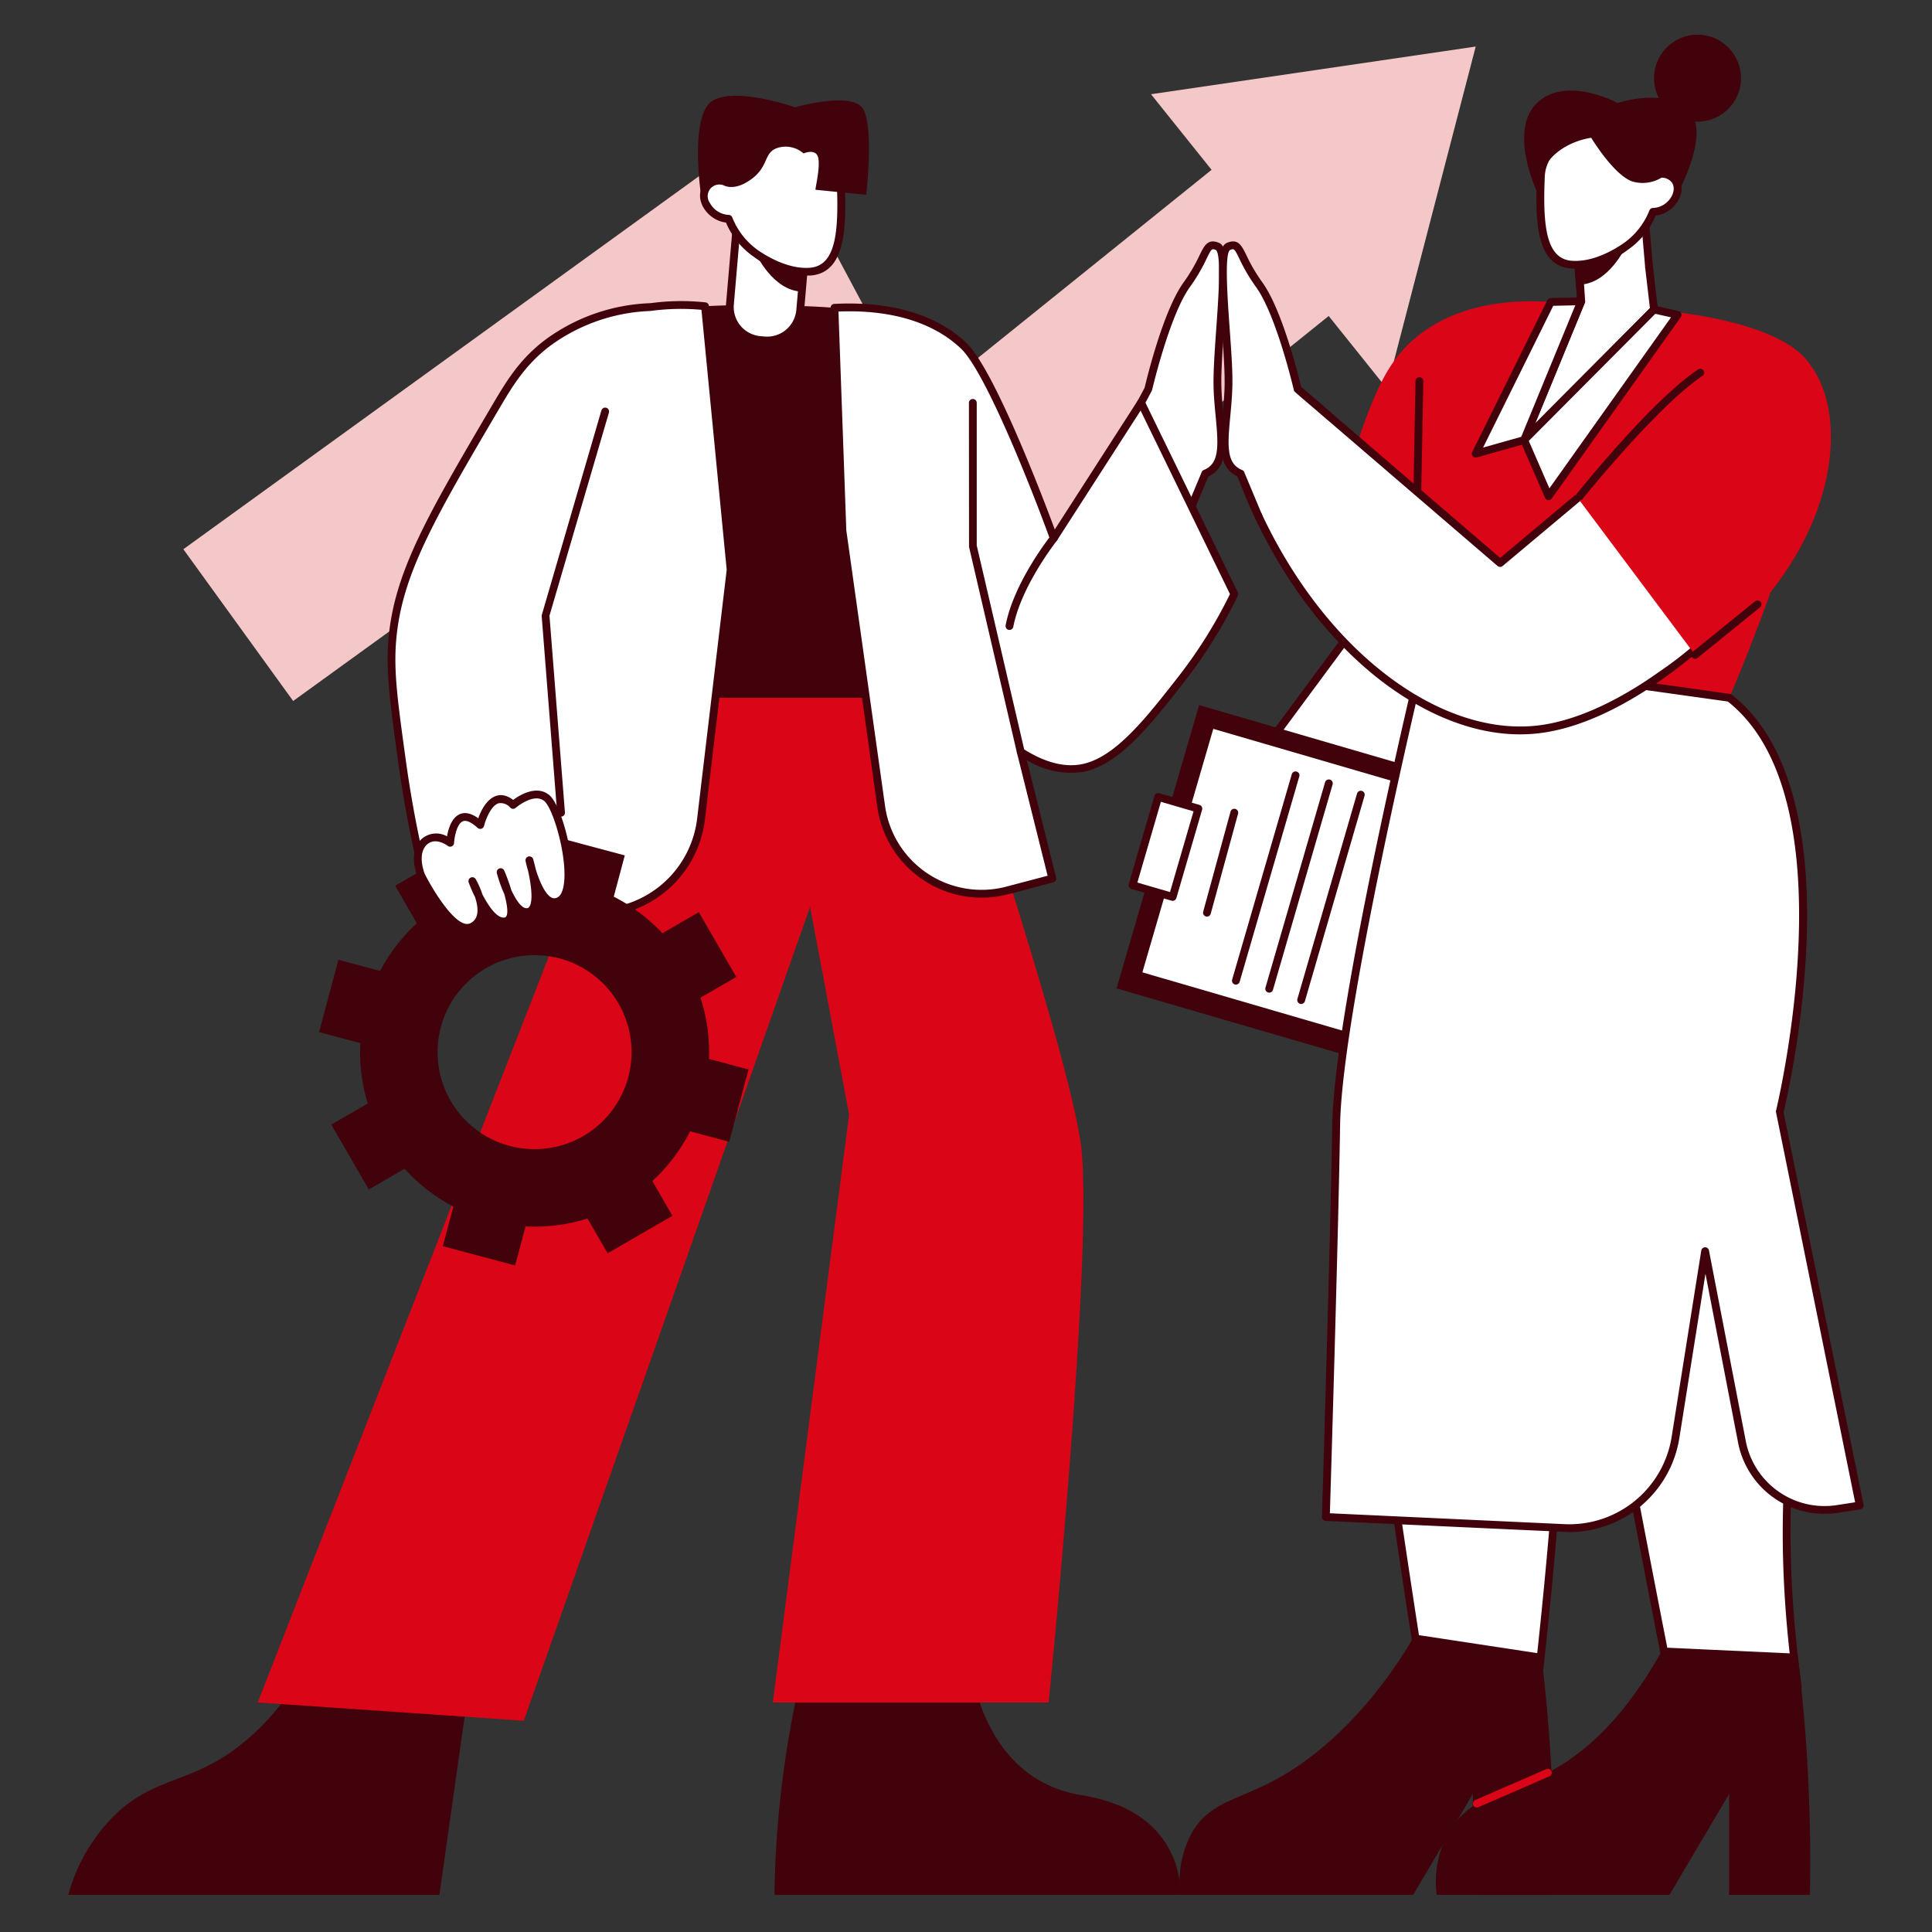 <svg xmlns="http://www.w3.org/2000/svg" xmlns:xlink="http://www.w3.org/1999/xlink" width="260" height="260" viewBox="0 0 260 260">
  <rect x="0" y="0" width="260" height="260" fill="#333333" stroke="none"/>
  <defs>
    <clipPath id="clip-path">
      <rect id="長方形_715" data-name="長方形 715" width="260" height="260" transform="translate(3188 772)" fill="#fff" stroke="#707070" stroke-width="1" opacity="0.396"/>
    </clipPath>
    <clipPath id="clip-path-2">
      <rect id="長方形_677" data-name="長方形 677" width="241.603" height="250.33" fill="none"/>
    </clipPath>
  </defs>
  <g id="マスクグループ_11" data-name="マスクグループ 11" transform="translate(-3188 -772)" clip-path="url(#clip-path)">
    <g id="グループ_47" data-name="グループ 47" transform="translate(3197.197 776.67)">
      <g id="グループ_22" data-name="グループ 22" clip-path="url(#clip-path-2)">
        <path id="パス_62" data-name="パス 62" d="M189.4,1.594l-43.7,6.417,8.151,10.172L114.265,50.06,94.13,12.342l-78.651,56.9L30.255,89.667,85.5,49.7l20.868,39.089,63.243-50.936,7.821,9.76q5.983-23.01,11.966-46.021" fill="#f4c8c8"/>
        <path id="パス_63" data-name="パス 63" d="M197.7,38c-7.093-1.056-10.965.89-12.808,2.157-2.291,1.576-5.249,4.72-9.129,24.782-1.158,5.983-1.913,10.968-2.385,14.392l-22.065,29.838q2.13,3.636,4.262,7.272a72.555,72.555,0,0,0,28.585-22.567C201.763,70.42,198.557,43.9,197.7,38" fill="#fff"/>
        <path id="パス_64" data-name="パス 64" d="M155.119,116.708l-4.263-7.27a.528.528,0,0,1,.031-.579l21.986-29.731c.656-4.737,1.453-9.543,2.371-14.288,3.846-19.886,6.842-23.39,9.347-25.114,3.337-2.3,7.772-3.052,13.184-2.245a.528.528,0,0,1,.444.445c1.4,9.592,2.864,34.275-13.64,56.265a73.08,73.08,0,0,1-28.792,22.732.526.526,0,0,1-.668-.215m-3.179-7.5,3.848,6.566a71.988,71.988,0,0,0,27.949-22.211c16.049-21.384,14.854-45.367,13.5-55.092-4.963-.675-9.014.04-12.045,2.125-1.686,1.16-4.824,3.319-8.911,24.448-.923,4.771-1.723,9.6-2.38,14.364-.029.213.037.06-21.957,29.8" fill="#41020b"/>
        <path id="パス_65" data-name="パス 65" d="M181.037,41.011c-4.344,3.772-6.126,9.315-9.69,20.4a144.98,144.98,0,0,0-4.012,15.29l18.271,2.87L198.422,51.6l5.5-15.1c-4.915-.838-15.553-1.848-22.881,4.515" fill="#da0516"/>
        <path id="パス_66" data-name="パス 66" d="M154.643,28.492c-1.727-.706-1.282,1.208-4.123,5.14S145.338,47.7,145.338,47.7l-3.472,6.464,8.725,10.683,2.419-5.779c3.437-1.393,1.744-6.241,1.633-11.869s1.727-18,0-18.7" fill="#fff"/>
        <path id="パス_67" data-name="パス 67" d="M150.184,65.176l-8.726-10.682a.525.525,0,0,1-.056-.582l3.439-6.4c.229-.976,2.473-10.341,5.252-14.187a22.72,22.72,0,0,0,2.135-3.632c.652-1.333,1.123-2.294,2.614-1.686,1.337.547,1.236,3.967.688,11.642-.2,2.751-.4,5.6-.361,7.539.108,5.465,1.837,10.609-1.755,12.277l-2.338,5.584a.525.525,0,0,1-.892.13M142.495,54.1l7.949,9.732,2.08-4.971a.533.533,0,0,1,.288-.285c2.091-.847,1.976-3.169,1.592-7.2-.374-3.928-.427-4.76.077-11.8.284-3.986.714-10.007-.046-10.6-.54-.221-.576-.226-1.262,1.177a23.622,23.622,0,0,1-2.227,3.787c-2.747,3.8-5.073,13.776-5.1,13.876s.012.017-3.355,6.285m11.936-25.128h0" fill="#41020b"/>
        <rect id="長方形_673" data-name="長方形 673" width="39.716" height="51.199" transform="translate(141.065 128.346) rotate(-73.756)" fill="#41020b"/>
        <rect id="長方形_674" data-name="長方形 674" width="35.178" height="43.372" transform="translate(143.881 126.536) rotate(-73.755)" fill="#fff"/>
        <path id="パス_68" data-name="パス 68" d="M185.522,139.2l-41.787-12.154a.525.525,0,0,1-.358-.652l9.84-33.774a.527.527,0,0,1,.653-.358l41.64,12.133a.526.526,0,0,1,.358.652l-9.841,33.774a.525.525,0,0,1-.5.379m-40.988-13.017,40.63,11.838,9.547-32.763L154.08,93.415Z" fill="#41020b"/>
        <rect id="長方形_675" data-name="長方形 675" width="12.37" height="5.628" transform="translate(143.212 114.462) rotate(-73.757)" fill="#fff"/>
        <path id="パス_69" data-name="パス 69" d="M148.615,116.563c-.118,0-.01.019-5.551-1.6a.525.525,0,0,1-.358-.652l3.46-11.876a.525.525,0,0,1,.652-.358l5.4,1.574a.525.525,0,0,1,.358.652l-3.46,11.876a.527.527,0,0,1-.5.38m-4.752-2.459,4.394,1.28,3.166-10.866-4.394-1.28Z" fill="#41020b"/>
        <path id="パス_70" data-name="パス 70" d="M153.233,118.682a.527.527,0,0,1-.508-.665L156.4,104.56a.526.526,0,1,1,1.015.278l-3.678,13.457a.527.527,0,0,1-.507.387" fill="#41020b"/>
        <path id="パス_71" data-name="パス 71" d="M157.126,127.835a.527.527,0,0,1-.506-.673l8.024-27.638a.526.526,0,0,1,1.011.294l-8.024,27.637a.527.527,0,0,1-.5.38" fill="#41020b"/>
        <path id="パス_72" data-name="パス 72" d="M161.608,128.916a.527.527,0,0,1-.506-.673l8.024-27.638a.526.526,0,0,1,1.011.294l-8.024,27.638a.527.527,0,0,1-.505.379" fill="#41020b"/>
        <path id="パス_73" data-name="パス 73" d="M165.908,130.437a.527.527,0,0,1-.506-.673l8.024-27.637a.526.526,0,0,1,1.011.294l-8.024,27.636a.527.527,0,0,1-.5.38" fill="#41020b"/>
        <rect id="長方形_676" data-name="長方形 676" width="9.492" height="17.743" transform="translate(202.477 22.907) rotate(-4.919)" fill="#fff"/>
        <path id="パス_74" data-name="パス 74" d="M204,41.111a.526.526,0,0,1-.524-.481l-1.521-17.678a.526.526,0,0,1,.478-.569l9.458-.814a.526.526,0,0,1,.569.479l1.521,17.678a.525.525,0,0,1-.478.569Zm-.952-17.725,1.431,16.63,8.409-.724-1.431-16.629Z" fill="#41020b"/>
        <path id="パス_75" data-name="パス 75" d="M203.918,36.495s27.918-.16,31.115,9.269-11.507,43.47-11.507,43.47H182.613s-2.4-42.112,0-47.425,21.3-5.314,21.3-5.314" fill="#da0516"/>
        <path id="パス_76" data-name="パス 76" d="M99.218,218.41a137.106,137.106,0,0,0-4.189,31.92h54.625s.838-11.143-13.237-13.4-15.08-18.515-15.08-18.515Z" fill="#41020b"/>
        <path id="パス_77" data-name="パス 77" d="M54.036,221.374l-4.1,28.956H0a23.682,23.682,0,0,1,6.9-11.347c4.8-4.2,8.966-3.828,14.7-7.671a31.29,31.29,0,0,0,10.334-12.04l22.1,2.1" fill="#41020b"/>
        <path id="パス_78" data-name="パス 78" d="M118.579,89.235s15.742,46.507,17.66,59.931-4.315,75.274-4.315,75.274H94.806l10.268-79.109-5.253-27.974L61.293,226.9,25.486,224.44c52.376-134.283,42.7-108.99,52.18-135.205Z" fill="#da0516"/>
        <path id="パス_79" data-name="パス 79" d="M182.319,83.48s-9.863,53.147-9.361,68.192,9.361,70.709,9.361,70.709H197.7c1.315-11.551,2.288-22.365,3.009-32.346,1.039-14.385,1.489-24.812-4.012-39.366q6.453-30.717,12.907-61.434Z" fill="#fff"/>
        <path id="パス_80" data-name="パス 80" d="M197.7,222.907H182.319a.527.527,0,0,1-.52-.443c-.089-.557-8.871-55.87-9.367-70.775-.5-14.929,9.271-67.773,9.369-68.3a.527.527,0,0,1,.626-.419L209.71,88.72a.526.526,0,0,1,.406.623l-12.875,61.283c5.351,14.232,5.077,24.408,3.99,39.448-.777,10.753-1.79,21.642-3.011,32.367a.526.526,0,0,1-.523.466m-14.929-1.052h14.46c1.2-10.559,2.189-21.274,2.953-31.858,1.081-14.945,1.352-25.038-3.979-39.142-.087-.231-.08-.022,12.776-61.214l-26.24-5.535c-1.025,5.594-9.722,53.534-9.255,67.548.471,14.132,8.448,64.906,9.285,70.2" fill="#41020b"/>
        <path id="パス_81" data-name="パス 81" d="M223.526,89.235a36.952,36.952,0,0,1,5.264,10.533c3.3,10.638.309,14.986-2.193,49.4a57.179,57.179,0,0,1,4.262,11.032c5.27,19.463-2.748,28.455,1.882,62.185H215.683c-5.693-28.847-11.27-59.1-12.219-64.692-2.54-14.956-4.522-37.722-1-69.961l21.064,1.506" fill="#fff"/>
        <path id="パス_82" data-name="パス 82" d="M232.741,222.907H215.684a.526.526,0,0,1-.517-.424c-5.793-29.353-11.349-59.573-12.221-64.706-3.5-20.6-3.837-44.183-1.007-70.1a.519.519,0,0,1,.561-.468l21.064,1.506a.526.526,0,0,1,.39.219,37.4,37.4,0,0,1,5.338,10.683c3.335,10.764.346,15.085-2.16,49.444a57.76,57.76,0,0,1,4.236,11c5.289,19.537-2.716,28.666,1.9,62.251a.526.526,0,0,1-.522.6m-16.625-1.052h16.023c-4.445-33.18,3.4-42.358-1.787-61.521a56.692,56.692,0,0,0-4.224-10.931.53.53,0,0,1-.056-.277c2.5-34.372,5.469-38.7,2.215-49.2a36.282,36.282,0,0,0-5.046-10.182l-20.31-1.452c-2.76,25.627-2.407,48.945,1.052,69.311.867,5.1,6.372,35.044,12.133,64.254" fill="#41020b"/>
        <path id="パス_83" data-name="パス 83" d="M198.2,217.88a229.788,229.788,0,0,1,1.674,32.45H189.005V236.757l-8.023,13.573H149.654a13.818,13.818,0,0,1,1.628-8.5c2.375-3.94,5.91-4.218,10.81-6.8,12.11-6.375,19.12-19.731,19.12-19.731Z" fill="#41020b"/>
        <path id="パス_84" data-name="パス 84" d="M232.7,217.88a229.786,229.786,0,0,1,1.674,32.45H223.5V236.757l-8.023,13.573H184.153a13.818,13.818,0,0,1,1.628-8.5c2.657-4.409,7.607-5.559,10.81-6.8,5.156-1.995,11.853-6.551,18.1-17.979l18,.829" fill="#41020b"/>
        <path id="パス_85" data-name="パス 85" d="M182.319,83.48s-11.451,47.38-11.7,63.177-1.393,52.823-1.393,52.823l32.063,1.488a14.5,14.5,0,0,0,15-12.211q1.99-12.525,3.982-25.049l4.947,25.617A11.355,11.355,0,0,0,238.1,198.4l2.98-.461-10.782-52.907s10.536-42.379-6.768-55.792Z" fill="#fff"/>
        <path id="パス_86" data-name="パス 86" d="M201.971,201.511l-32.77-1.505a.525.525,0,0,1-.5-.542c.011-.37,1.144-37.2,1.392-52.815.249-15.674,11.6-62.817,11.716-63.292a.527.527,0,0,1,.584-.4c41.376,5.778,41.281,5.723,41.457,5.86,7.215,5.592,10.7,17.128,10.076,33.361a128.733,128.733,0,0,1-3.091,22.856l10.758,52.793a.525.525,0,0,1-.435.624l-2.981.461a11.842,11.842,0,0,1-13.481-9.489l-4.379-22.682-3.513,22.1a15.014,15.014,0,0,1-14.831,12.671m-32.2-2.532,31.545,1.464a13.954,13.954,0,0,0,14.452-11.768l3.982-25.05a.526.526,0,0,1,1.036-.016l4.948,25.617a10.791,10.791,0,0,0,12.285,8.649l2.437-.376-10.668-52.6c.1-.42,10.209-42.019-6.47-55.164l-40.594-5.669c-1.183,4.949-11.342,47.872-11.576,62.6-.232,14.606-1.237,47.766-1.377,52.314" fill="#41020b"/>
        <path id="パス_87" data-name="パス 87" d="M97.274,36.495c-24.5-.942-32.571,4.239-35.145,9.53,0,0-2.983,6.133,15.537,43.209h40.913s2.4-42.112,0-47.425-21.305-5.314-21.305-5.314" fill="#41020b"/>
        <path id="パス_88" data-name="パス 88" d="M220.6,47.7,192.683,71.1,165.436,47.7l-7.673,11.367c8.189,22.22,25.45,36.04,39.935,34.435,11.991-1.328,24.164-13.457,24.74-14.041a52.236,52.236,0,0,0,7.522-9.7L220.6,47.7" fill="#fff"/>
        <path id="パス_89" data-name="パス 89" d="M175.03,85.619C167.5,79.269,161.2,69.9,157.27,59.247a.531.531,0,0,1,.057-.477L165,47.4a.527.527,0,0,1,.779-.1L192.687,70.41l27.574-23.116a.526.526,0,0,1,.822.2l9.361,22.065a.528.528,0,0,1-.033.478,52.9,52.9,0,0,1-7.6,9.793c-.516.523-12.775,12.834-25.057,14.195-8.2.909-16.345-3.021-22.726-8.4M158.351,59.135c3.871,10.383,10.029,19.5,17.358,25.679,7.156,6.038,14.945,8.938,21.931,8.163,4.838-.536,10.511-3.028,16.4-7.206A52.691,52.691,0,0,0,229.37,69.72l-8.978-21.162L193.021,71.5a.527.527,0,0,1-.681,0l-26.8-23.017Z" fill="#41020b"/>
        <path id="パス_90" data-name="パス 90" d="M218.927,40.76,202.044,60.9l16.878,22.561,10.17-8.455c10.219-12.9,9.984-27.093,3.686-32.35-4.327-3.612-10.977-2.552-13.851-1.9" fill="#da0516"/>
        <path id="パス_91" data-name="パス 91" d="M144.363,49.513,132.617,67.757c-1.737-4.779-8.441-22.369-12.115-25.883-1.729-1.652-6.713-5.667-17.4-5.12l1.074,30,5.217,37.114a13.639,13.639,0,0,0,16.987,11.288l6.047-1.6-4.251-17.044c2.938,1.881,5.8,2.678,8.346,2.167,4.65-.932,8.853-6.306,13.206-11.869a64.065,64.065,0,0,0,7.188-11.534L144.363,49.513" fill="#fff"/>
        <path id="パス_92" data-name="パス 92" d="M122.9,116.132a14.167,14.167,0,0,1-14.03-12.191l-5.222-37.169-1.074-30a.527.527,0,0,1,.5-.545c9.64-.492,15,2.591,17.795,5.265,3.729,3.566,10.253,20.708,11.881,25.091L143.92,49.228a.527.527,0,0,1,.915.055l12.548,25.765a.527.527,0,0,1,0,.46,64.584,64.584,0,0,1-7.247,11.629c-4.461,5.7-8.675,11.089-13.516,12.06a11.166,11.166,0,0,1-7.633-1.582l3.944,15.816a.525.525,0,0,1-.376.636c-6.15,1.624-7.267,2.065-9.659,2.065m-18.2-49.425,5.213,37.087a13.116,13.116,0,0,0,16.331,10.852l5.546-1.463-4.126-16.541a.527.527,0,0,1,.795-.571c2.912,1.865,5.59,2.569,7.959,2.094,4.459-.894,8.556-6.131,12.894-11.677a63.579,63.579,0,0,0,7.018-11.21L144.3,50.583l-11.24,17.458a.527.527,0,0,1-.937-.105c-2.74-7.539-8.77-22.609-11.984-25.682-2.6-2.484-7.554-5.343-16.5-5Z" fill="#41020b"/>
        <path id="パス_93" data-name="パス 93" d="M93.384,41.119h0a4.746,4.746,0,0,1-4.322-5.136l.772-8.974a4.746,4.746,0,1,1,9.458.814L98.52,36.8a4.746,4.746,0,0,1-5.136,4.322" fill="#fff"/>
        <path id="パス_94" data-name="パス 94" d="M94.053,41.686c-.286,0-.443-.02-1-.068a4.986,4.986,0,0,1-4.543-5.4l.821-9.539a5,5,0,0,1,5.4-4.543l.565.049a4.986,4.986,0,0,1,4.543,5.4l-.821,9.538a5,5,0,0,1-4.967,4.562m-.341-1.067a3.943,3.943,0,0,0,4.26-3.585l.821-9.539a3.936,3.936,0,0,0-3.585-4.26l-.565-.049a3.95,3.95,0,0,0-4.26,3.586l-.821,9.538a3.936,3.936,0,0,0,3.585,4.26Z" fill="#41020b"/>
        <path id="パス_95" data-name="パス 95" d="M103.947,20.033a5.618,5.618,0,0,0-1.794-3.881,9.787,9.787,0,0,0-4.6-2.461,8.266,8.266,0,0,0-5.189.359,8.434,8.434,0,0,0-3.506,3.029A6.607,6.607,0,0,0,88,19.672a2.24,2.24,0,0,0-2.109.852c-1.146,1.641.674,4.2,2.96,4.255a10.267,10.267,0,0,0,3.662,4.653c1.614,1.112,4.429,2.669,7.3,2.456,4.032-.3,4.408-5.347,4.134-11.855" fill="#fff"/>
        <path id="パス_96" data-name="パス 96" d="M92.211,29.866A10.689,10.689,0,0,1,88.5,25.281c-2.5-.3-4.393-3.118-3.039-5.058a2.661,2.661,0,0,1,2.091-1.086,6.9,6.9,0,0,1,.857-2.328,8.928,8.928,0,0,1,3.748-3.242,8.78,8.78,0,0,1,5.507-.391,10.2,10.2,0,0,1,4.852,2.591,6.106,6.106,0,0,1,1.961,4.244c.256,6.084.11,12.053-4.62,12.4a12.433,12.433,0,0,1-7.641-2.547m-5.9-7.262a3.044,3.044,0,0,0,2.554,1.649.526.526,0,0,1,.471.317A9.819,9.819,0,0,0,92.808,29c1.41.972,4.191,2.565,6.966,2.365,3.422-.253,3.933-4.514,3.647-11.309a5.061,5.061,0,0,0-1.626-3.517,9.16,9.16,0,0,0-4.354-2.332,7.787,7.787,0,0,0-4.872.326,7.949,7.949,0,0,0-3.263,2.817,6.048,6.048,0,0,0-.786,2.387.516.516,0,0,1-.572.46A1.567,1.567,0,0,0,86.306,22.6" fill="#41020b"/>
        <path id="パス_97" data-name="パス 97" d="M92.51,29.433s2.295,5.026,6.2,5.14l.229-2.665s-4-.056-6.431-2.475" fill="#41020b"/>
        <path id="パス_98" data-name="パス 98" d="M169.622,51.293l-4.187-3.6s-2.34-10.134-5.182-14.066-2.4-5.846-4.123-5.139.112,13.076,0,18.7-1.8,10.475,1.633,11.868l2.419,5.78Z" fill="#fff"/>
        <path id="パス_99" data-name="パス 99" d="M160.182,65.37a.527.527,0,0,1-.486-.323l-2.337-5.584c-3.59-1.667-1.864-6.758-1.755-12.277.038-1.944-.165-4.789-.361-7.54-.549-7.674-.649-11.095.688-11.641,1.494-.611,1.962.352,2.614,1.685a22.644,22.644,0,0,0,2.135,3.633c2.7,3.739,4.9,12.7,5.228,14.087l4.057,3.484a.526.526,0,0,1-.686.8c-4.42-3.8-4.3-3.633-4.356-3.876-.024-.1-2.349-10.076-5.1-13.877a23.676,23.676,0,0,1-2.228-3.787c-.689-1.41-.721-1.4-1.27-1.173-.753.565-.322,6.6-.037,10.592.462,6.464.491,7.462.077,11.805-.384,4.031-.5,6.354,1.592,7.2a.529.529,0,0,1,.288.285l2.418,5.779a.526.526,0,0,1-.485.729" fill="#41020b"/>
        <path id="パス_100" data-name="パス 100" d="M85.678,36.542a30.086,30.086,0,0,0-7.31.109,25.251,25.251,0,0,0-13.829,4.788c-3.272,2.468-5,5.207-6.9,8.431C48.71,65.064,44.262,72.663,43.576,81.7c-.316,4.172.234,8.162,1.335,16.143a154.161,154.161,0,0,0,3.511,17.719l9.6-.8q-.194.624-.385,1.247l10.809,1.919a14.3,14.3,0,0,0,16.695-12.39l3.982-33.524Q87.4,54.28,85.678,36.542" fill="#fff"/>
        <path id="パス_101" data-name="パス 101" d="M71,118.685c-1.757,0-1.679-.064-13.448-2.153a.527.527,0,0,1-.411-.673l.155-.5-8.826.734a.516.516,0,0,1-.553-.392,155.174,155.174,0,0,1-3.523-17.78c-1.1-8.007-1.659-12.026-1.338-16.254.7-9.2,5.188-16.837,14.134-32.06,1.961-3.336,3.724-6.086,7.036-8.584a25.344,25.344,0,0,1,14.117-4.893,30.648,30.648,0,0,1,7.393-.108.525.525,0,0,1,.47.473l3.446,35.59-3.981,33.524A14.823,14.823,0,0,1,71,118.685M58.318,115.6l10.223,1.815A13.762,13.762,0,0,0,84.622,105.48L88.6,72.013,85.2,37.024a30.374,30.374,0,0,0-6.878.157,24.286,24.286,0,0,0-13.462,4.677C61.7,44.24,59.994,46.9,58.094,50.136,49.229,65.219,44.779,72.79,44.1,81.742c-.312,4.116.237,8.1,1.332,16.031A154.292,154.292,0,0,0,48.82,115l9.161-.761a.526.526,0,0,1,.546.679Z" fill="#41020b"/>
        <path id="パス_102" data-name="パス 102" d="M89.893,126.808l-5.043-8.725-4.909,2.838A23.389,23.389,0,0,0,73.4,116l1.485-5.554-9.735-2.6-1.5,5.618a23.344,23.344,0,0,0-8.022,1.078l-2.919-5.052-8.725,5.042L46.9,119.58a23.354,23.354,0,0,0-4.939,6.413l-5.618-1.5-2.6,9.735,5.555,1.486a23.34,23.34,0,0,0,1,8.121l-4.91,2.838,5.043,8.725,4.824-2.788a23.356,23.356,0,0,0,6.562,5.1l-1.425,5.326,9.736,2.6,1.407-5.262a23.362,23.362,0,0,0,8.331-1.063l2.706,4.681,8.725-5.042-2.705-4.682a23.342,23.342,0,0,0,5.08-6.688l5.262,1.408,2.6-9.735-5.326-1.425a23.334,23.334,0,0,0-1.141-8.232ZM69.278,148.226a13.054,13.054,0,1,1,4.77-17.833,13.068,13.068,0,0,1-4.77,17.833" fill="#41020b"/>
        <path id="パス_103" data-name="パス 103" d="M47.475,113.128s-1.179-2.85.329-4.414,3.587.039,3.587.039.321-5.815,4.048-2.395c0,0,1.339-5.488,4.421-2.7,0,0,2.76-2.395,4.532-.922s4.439,12.143,1.788,13.768-4.125-5.387-4.125-5.387,1.919,6.569-.188,6.954-3.682-5.365-3.682-5.365,2.8,6.476.513,6.641-4.323-5.428-4.323-5.428,2.748,4.743-.024,6.125-6.876-6.914-6.876-6.914" fill="#fff"/>
        <path id="パス_104" data-name="パス 104" d="M53.692,120.726c-2.557,0-5.554-5.072-6.689-7.364a.31.31,0,0,1-.014-.032c-.054-.129-1.291-3.189.436-4.981a2.95,2.95,0,0,1,3.539-.464c.461-2.737,2-4.036,4.2-2.433.9-2.525,2.61-4.054,4.7-2.473.872-.643,3.162-2.059,4.859-.649,1.582,1.315,3.331,7.9,3.068,11.544-.113,1.565-.564,2.6-1.341,3.077-.948.581-2.06.456-3.079-1-.011,1.155-.266,2.426-1.414,2.635a2.164,2.164,0,0,1-1.845-.76c.016,1.059-.324,1.966-1.381,2.043a3.335,3.335,0,0,1-2.643-1.608,2.582,2.582,0,0,1-2.4,2.463m-5.736-7.812c.972,1.957,4.294,7.585,6.161,6.659,1.243-.621,1.049-2.173.626-3.5a19.572,19.572,0,0,1-.862-1.98.526.526,0,0,1,.95-.443,11.8,11.8,0,0,1,.894,2.036c.836,1.636,1.975,3.217,2.935,3.131.813-.059.232-2.386.014-3.164a18.052,18.052,0,0,1-1-2.813.526.526,0,0,1,.99-.348,24.489,24.489,0,0,1,.95,2.609c.648,1.412,1.453,2.567,2.154,2.448a.422.422,0,0,0,.3-.224c.491-.794.212-2.992-.188-4.773-.2-.666-.308-1.178-.34-1.331a.526.526,0,0,1,1.02-.256c.044.151.184.643.336,1.309.485,1.623,1.293,3.49,2.188,3.876a.828.828,0,0,0,.821-.1c.458-.281.757-1.082.841-2.255.269-3.737-1.556-9.716-2.69-10.66-1.407-1.167-3.827.893-3.851.914a.526.526,0,0,1-.7-.007,1.724,1.724,0,0,0-1.609-.607c-1.064.328-1.782,2.359-1.949,3.045a.526.526,0,0,1-.867.262c-.582-.534-1.4-1.122-1.98-.885-.856.349-1.151,2.274-1.187,2.921a.526.526,0,0,1-.847.387c-.069-.052-1.728-1.293-2.886-.091-1.2,1.246-.308,3.629-.227,3.836" fill="#41020b"/>
        <path id="パス_105" data-name="パス 105" d="M87.4,19.678s1.332,1.84,4.173,0,1.86-3.8,3.887-4.452a3.654,3.654,0,0,1,3.483.753s1.741-.774,1.991.668-.48,4.2-.376,4.221,6.812.669,6.812.669,1.149-9.675-.585-11.764-8.985,0-8.985,0S90,7.017,86.765,8.844s-1.629,12.693-1.629,12.693.659-2.151,2.262-1.859" fill="#41020b"/>
        <path id="パス_106" data-name="パス 106" d="M203.381,32.653l.212,3.223-7.679,18.675L213.4,36.988l-.666-5.649Z" fill="#fff"/>
        <path id="パス_107" data-name="パス 107" d="M195.428,54.351l7.632-18.563-.2-3.1a.526.526,0,1,1,1.05-.069c.229,3.484.24,3.3.174,3.458l-6.674,16.23L212.843,36.8l-.635-5.4a.526.526,0,0,1,1.045-.123l.665,5.648a.525.525,0,0,1-.149.433L196.288,54.922a.527.527,0,0,1-.86-.571" fill="#41020b"/>
        <path id="パス_108" data-name="パス 108" d="M198.165,19.092a5.618,5.618,0,0,1,1.794-3.881,9.788,9.788,0,0,1,4.6-2.461,8.269,8.269,0,0,1,5.19.359,8.428,8.428,0,0,1,3.505,3.029,6.592,6.592,0,0,1,.858,2.593,2.24,2.24,0,0,1,2.109.852c1.146,1.641-.674,4.2-2.96,4.255a10.274,10.274,0,0,1-3.662,4.653c-1.614,1.112-4.43,2.669-7.3,2.456-4.032-.3-4.408-5.347-4.134-11.855" fill="#fff"/>
        <path id="パス_109" data-name="パス 109" d="M202.26,31.472c-4.731-.35-4.877-6.319-4.621-12.4a6.109,6.109,0,0,1,1.962-4.245,10.2,10.2,0,0,1,4.852-2.59,8.775,8.775,0,0,1,5.508.391,8.99,8.99,0,0,1,3.747,3.241,6.9,6.9,0,0,1,.857,2.329,2.656,2.656,0,0,1,2.09,1.086c1.36,1.947-.549,4.762-3.038,5.058a10.683,10.683,0,0,1-3.716,4.585,12.433,12.433,0,0,1-7.641,2.547m2.411-18.207a9.157,9.157,0,0,0-4.354,2.331,5.06,5.06,0,0,0-1.626,3.518c-.286,6.794.224,11.056,3.646,11.309,2.776.2,5.556-1.393,6.967-2.365a9.813,9.813,0,0,0,3.477-4.429.526.526,0,0,1,.471-.317c1.986-.044,3.385-2.219,2.541-3.428a1.738,1.738,0,0,0-1.629-.629.523.523,0,0,1-.572-.46,6.028,6.028,0,0,0-.787-2.387,8,8,0,0,0-3.263-2.817,7.673,7.673,0,0,0-4.871-.326m-6.506,5.827h0Z" fill="#41020b"/>
        <path id="パス_110" data-name="パス 110" d="M209.6,28.492s-2.295,5.026-6.2,5.14l-.229-2.665s4-.056,6.431-2.475" fill="#41020b"/>
        <path id="パス_111" data-name="パス 111" d="M203.593,35.876l-4.091.091L189.4,56.39l6.52-1.839,7.678-18.675" fill="#fff"/>
        <path id="パス_112" data-name="パス 112" d="M189.4,56.915a.526.526,0,0,1-.472-.759l10.107-20.423a.527.527,0,0,1,.46-.293l4.091-.091a.527.527,0,0,1,.5.726L196.4,54.751a.53.53,0,0,1-.344.306c-6.656,1.877-6.548,1.858-6.662,1.858m10.437-20.43-9.441,19.076,5.134-1.447L202.8,36.419Z" fill="#41020b"/>
        <path id="パス_113" data-name="パス 113" d="M195.915,54.551l3.288,7.564L216.571,37.7l-3.175-.711Z" fill="#fff"/>
        <path id="パス_114" data-name="パス 114" d="M198.72,62.324l-3.288-7.564a.525.525,0,0,1,.11-.58l17.481-17.564a.524.524,0,0,1,.488-.142l3.175.711A.528.528,0,0,1,217,38L199.631,62.42a.526.526,0,0,1-.911-.1m-2.18-7.655,2.774,6.382,16.369-23.012-2.119-.475Z" fill="#41020b"/>
        <path id="パス_115" data-name="パス 115" d="M215.02,18.791a4.882,4.882,0,0,1-4.576.949c-2.508-.9-5.5-5.865-5.5-5.865s-6.742.752-7.3,7.244c0,0-3.9-8.163,0-11.924s10.876,0,10.876,0,6.091-2.118,9.462.947-1.834,12-1.834,12,1.319-2.5-1.126-3.347" fill="#41020b"/>
        <path id="パス_116" data-name="パス 116" d="M225.1,5.851A5.851,5.851,0,1,1,219.246,0,5.851,5.851,0,0,1,225.1,5.851" fill="#41020b"/>
        <path id="パス_117" data-name="パス 117" d="M128.17,97.041a.527.527,0,0,1-.512-.407L121.21,68.921l-.013-19.37a.526.526,0,0,1,1.052,0v19.19L128.683,96.4a.526.526,0,0,1-.513.645" fill="#41020b"/>
        <path id="パス_118" data-name="パス 118" d="M126.654,80.1a.526.526,0,0,1-.517-.626c1.112-5.758,5.865-11.786,6.067-12.04a.526.526,0,1,1,.824.655c-.048.06-4.795,6.083-5.858,11.585a.526.526,0,0,1-.516.426" fill="#41020b"/>
        <path id="パス_119" data-name="パス 119" d="M66.307,105.225a.526.526,0,0,1-.524-.485L63.695,78.161l8.043-27.6a.526.526,0,0,1,1.01.3l-8,27.321,2.081,26.483a.526.526,0,0,1-.525.567" fill="#41020b"/>
        <path id="パス_120" data-name="パス 120" d="M181.548,61.68h-.01a.526.526,0,0,1-.516-.536l.272-14.558a.527.527,0,0,1,1.053.02l-.273,14.558a.527.527,0,0,1-.526.516" fill="#41020b"/>
        <path id="パス_121" data-name="パス 121" d="M203.4,62.641a.527.527,0,0,1-.41-.856c.416-.516,10.224-12.689,16.341-16.742a.526.526,0,0,1,.58.878c-5.979,3.962-16,16.4-16.1,16.523a.525.525,0,0,1-.411.2" fill="#41020b"/>
        <path id="パス_122" data-name="パス 122" d="M218.923,83.99a.526.526,0,0,1-.331-.935l8.4-6.806a.526.526,0,0,1,.663.818l-8.4,6.806a.529.529,0,0,1-.331.117" fill="#41020b"/>
        <path id="パス_123" data-name="パス 123" d="M189.544,238.581a.527.527,0,0,1-.21-1.009l9.563-4.16a.526.526,0,1,1,.42.965c-9.756,4.244-9.6,4.2-9.773,4.2" fill="#da0516"/>
      </g>
    </g>
  </g>
</svg>
